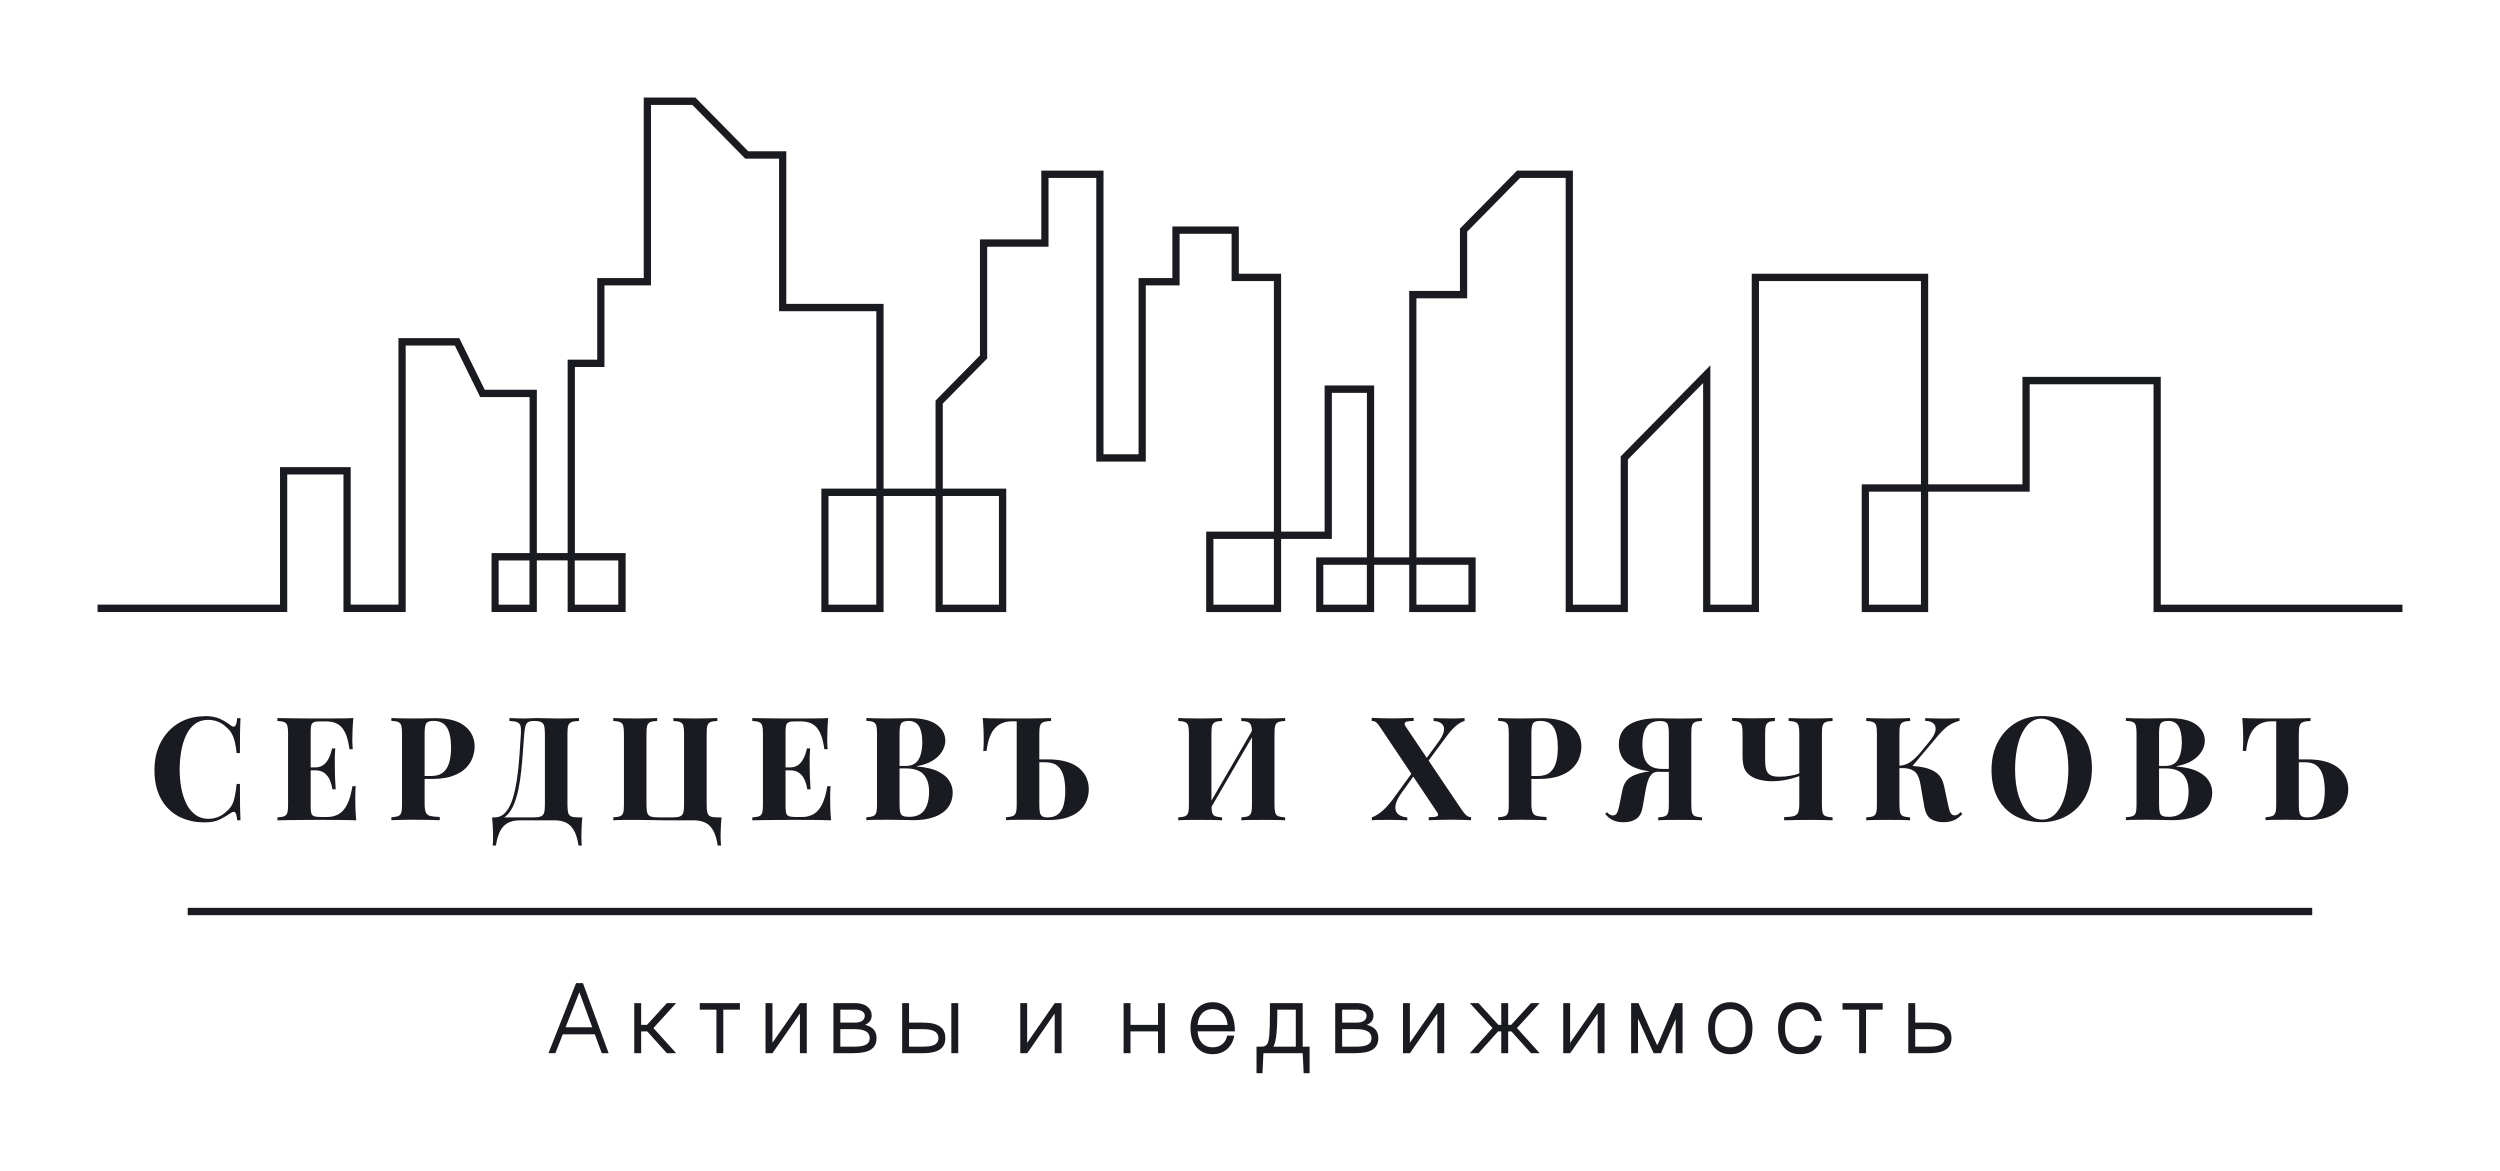 <?xml version="1.0" encoding="UTF-8"?> <svg xmlns="http://www.w3.org/2000/svg" width="205" height="96" viewBox="0 0 205 96" fill="none"><path d="M47.802 80.618L45.539 86.361H44.974L47.236 80.618H47.802ZM48.956 84.238V84.813H46.066V84.238H48.956ZM47.802 80.618L49.908 86.361H49.343L47.236 80.618H47.802Z" fill="#191B21"></path><path d="M52.009 82.257H52.575V86.361H52.009V82.257ZM53.303 84.039V84.574H52.009V84.039H53.303ZM52.821 84.295L54.681 82.257H55.442L53.583 84.3L55.442 86.361H54.681L52.821 84.295Z" fill="#191B21"></path><path d="M57.38 82.257H60.673V82.792H57.38V82.257ZM58.747 82.257H59.312V86.361H58.747V82.257Z" fill="#191B21"></path><path d="M62.774 82.257H63.34V86.361H62.774V82.257ZM65.592 82.257V83.105L63.34 86.367V85.507L65.592 82.263V82.257ZM65.592 82.257H66.157V86.361H65.592V82.257Z" fill="#191B21"></path><path d="M68.342 82.257H68.907V86.361H68.342V82.257ZM70.056 82.257V82.792H68.342V82.257H70.056ZM70.056 83.856V84.391H68.342V83.856H70.056ZM70.056 85.826V86.361H68.342V85.826H70.056ZM70.056 85.826C70.493 85.826 70.812 85.769 71.013 85.661C71.215 85.552 71.316 85.376 71.316 85.126C71.316 84.875 71.215 84.693 71.008 84.573C70.801 84.448 70.487 84.391 70.056 84.391V83.856C70.353 83.856 70.571 83.805 70.706 83.703C70.846 83.6 70.913 83.458 70.913 83.281C70.913 83.139 70.846 83.02 70.706 82.928C70.566 82.838 70.353 82.786 70.056 82.786V82.251C70.521 82.251 70.874 82.348 71.114 82.536C71.355 82.729 71.478 82.974 71.478 83.276C71.478 83.447 71.434 83.594 71.338 83.725C71.249 83.856 71.114 83.959 70.935 84.033C71.282 84.129 71.523 84.272 71.663 84.448C71.803 84.625 71.876 84.852 71.876 85.126C71.876 85.535 71.731 85.843 71.434 86.048C71.137 86.253 70.677 86.355 70.05 86.355V85.82L70.056 85.826Z" fill="#191B21"></path><path d="M73.977 82.257H74.542V86.361H73.977V82.257ZM75.691 83.856V84.391H73.977V83.856H75.691ZM75.691 85.826V86.361H73.977V85.826H75.691ZM75.691 85.826C75.987 85.826 76.228 85.803 76.407 85.752C76.592 85.701 76.727 85.627 76.816 85.524C76.906 85.422 76.951 85.291 76.951 85.126C76.951 84.881 76.85 84.693 76.643 84.574C76.436 84.448 76.122 84.391 75.691 84.391V83.856C76.116 83.856 76.463 83.902 76.732 83.999C77.001 84.096 77.197 84.238 77.326 84.42C77.455 84.608 77.516 84.841 77.516 85.126C77.516 85.41 77.455 85.627 77.326 85.809C77.197 85.991 77.001 86.128 76.732 86.219C76.463 86.31 76.116 86.361 75.691 86.361V85.826ZM78.575 82.257V86.361H78.009V82.257H78.575Z" fill="#191B21"></path><path d="M83.661 82.257H84.227V86.361H83.661V82.257ZM86.484 82.257V83.105L84.232 86.367V85.507L86.484 82.263V82.257ZM86.484 82.257H87.05V86.361H86.484V82.257Z" fill="#191B21"></path><path d="M92.135 82.257H92.701V86.361H92.135V82.257ZM95.367 84.039V84.574H92.135V84.039H95.367ZM94.958 82.257H95.523V86.361H94.958V82.257Z" fill="#191B21"></path><path d="M99.439 86.448C99.075 86.448 98.751 86.362 98.476 86.186C98.202 86.01 97.989 85.765 97.843 85.44C97.698 85.116 97.619 84.74 97.619 84.313C97.619 83.886 97.692 83.511 97.843 83.186C97.989 82.862 98.202 82.617 98.476 82.441C98.751 82.264 99.07 82.179 99.439 82.179C100.005 82.179 100.448 82.384 100.773 82.799C101.097 83.215 101.26 83.807 101.26 84.575H100.694C100.694 84.143 100.644 83.79 100.543 83.522C100.442 83.255 100.297 83.055 100.112 82.93C99.927 82.805 99.703 82.748 99.445 82.748C99.059 82.748 98.751 82.879 98.526 83.141C98.302 83.403 98.191 83.795 98.191 84.313C98.191 84.831 98.302 85.224 98.526 85.486C98.751 85.748 99.053 85.879 99.445 85.879C99.753 85.879 100.005 85.799 100.212 85.634C100.42 85.475 100.56 85.236 100.633 84.917H101.215C101.159 85.224 101.053 85.492 100.896 85.719C100.739 85.947 100.532 86.129 100.285 86.254C100.039 86.38 99.759 86.442 99.445 86.442L99.439 86.448ZM97.894 84.046H100.941L101.249 84.57H97.899V84.046H97.894Z" fill="#191B21"></path><path d="M103.035 85.826H107.387V88H106.9L106.822 86.361H103.601L103.522 88H103.035V85.826ZM103.438 85.826C103.646 85.826 103.803 85.763 103.892 85.638C103.987 85.513 104.049 85.262 104.083 84.892C104.116 84.522 104.133 83.919 104.133 83.077V82.257H104.738V83.077C104.738 83.982 104.699 84.665 104.626 85.126C104.553 85.587 104.419 85.911 104.239 86.088C104.055 86.27 103.791 86.361 103.438 86.361V85.826ZM106.67 82.257V82.792H104.133V82.257H106.67ZM106.256 82.257H106.822V86.361H106.256V82.257Z" fill="#191B21"></path><path d="M109.488 82.257H110.054V86.361H109.488V82.257ZM111.202 82.257V82.792H109.488V82.257H111.202ZM111.202 83.856V84.391H109.488V83.856H111.202ZM111.202 85.826V86.361H109.488V85.826H111.202ZM111.202 85.826C111.639 85.826 111.958 85.769 112.16 85.661C112.362 85.552 112.462 85.376 112.462 85.126C112.462 84.875 112.362 84.693 112.154 84.573C111.947 84.448 111.634 84.391 111.202 84.391V83.856C111.499 83.856 111.718 83.805 111.852 83.703C111.992 83.6 112.059 83.458 112.059 83.281C112.059 83.139 111.992 83.02 111.852 82.928C111.712 82.838 111.499 82.786 111.202 82.786V82.251C111.667 82.251 112.02 82.348 112.261 82.536C112.502 82.729 112.625 82.974 112.625 83.276C112.625 83.447 112.58 83.594 112.485 83.725C112.395 83.856 112.261 83.959 112.082 84.033C112.429 84.129 112.67 84.272 112.81 84.448C112.95 84.625 113.023 84.852 113.023 85.126C113.023 85.535 112.877 85.843 112.58 86.048C112.283 86.253 111.824 86.355 111.197 86.355V85.82L111.202 85.826Z" fill="#191B21"></path><path d="M115.044 82.257H115.61V86.361H115.044V82.257ZM117.861 82.257V83.105L115.61 86.367V85.507L117.861 82.263V82.257ZM117.861 82.257H118.427V86.361H117.861V82.257Z" fill="#191B21"></path><path d="M120.527 86.361L122.387 84.3L120.527 82.257H121.239L123.098 84.295L121.239 86.361H120.527ZM123.67 84.574H122.622V84.039H123.67V84.574ZM123.104 82.257H123.67V86.361H123.104V82.257ZM123.104 86.361V82.257H123.67V86.361H123.104ZM124.157 84.039V84.574H123.109V84.039H124.157ZM123.681 84.295L125.54 82.257H126.252L124.392 84.3L126.252 86.361H125.54L123.681 84.295Z" fill="#191B21"></path><path d="M128.185 82.257H128.75V86.361H128.185V82.257ZM131.008 82.257V83.105L128.756 86.367V85.507L131.008 82.263V82.257ZM131.008 82.257H131.573V86.361H131.008V82.257Z" fill="#191B21"></path><path d="M133.752 82.257H134.357L135.673 85.245L136.2 86.361H135.595L133.752 82.257ZM133.752 82.257H134.318V86.361H133.752V82.257ZM135.595 86.361L136.11 85.245L137.365 82.257H137.97L136.2 86.361H135.595ZM137.404 82.257H137.97V86.361H137.404V82.257Z" fill="#191B21"></path><path d="M141.885 86.448C141.521 86.448 141.196 86.362 140.921 86.186C140.647 86.009 140.434 85.765 140.288 85.44C140.143 85.116 140.064 84.74 140.064 84.313C140.064 83.886 140.137 83.511 140.288 83.186C140.434 82.862 140.647 82.617 140.921 82.441C141.196 82.264 141.515 82.179 141.885 82.179C142.255 82.179 142.574 82.264 142.848 82.441C143.123 82.617 143.336 82.868 143.481 83.186C143.627 83.511 143.705 83.886 143.705 84.313C143.705 84.74 143.632 85.116 143.481 85.44C143.336 85.765 143.123 86.009 142.848 86.186C142.574 86.362 142.255 86.448 141.885 86.448ZM141.885 85.879C142.271 85.879 142.579 85.748 142.803 85.486C143.027 85.224 143.14 84.831 143.14 84.313C143.14 83.795 143.027 83.403 142.803 83.141C142.579 82.879 142.277 82.748 141.885 82.748C141.493 82.748 141.19 82.879 140.966 83.141C140.742 83.403 140.63 83.795 140.63 84.313C140.63 84.831 140.742 85.224 140.966 85.486C141.19 85.748 141.493 85.879 141.885 85.879Z" fill="#191B21"></path><path d="M147.62 86.448C147.251 86.448 146.926 86.368 146.657 86.203C146.382 86.038 146.175 85.799 146.024 85.475C145.878 85.156 145.8 84.769 145.8 84.313C145.8 83.858 145.873 83.471 146.024 83.152C146.169 82.834 146.382 82.589 146.657 82.424C146.931 82.259 147.251 82.179 147.62 82.179C148.102 82.179 148.494 82.31 148.802 82.577C149.11 82.845 149.306 83.226 149.39 83.722H148.824C148.752 83.397 148.606 83.158 148.399 82.993C148.191 82.834 147.934 82.748 147.62 82.748C147.234 82.748 146.926 82.879 146.702 83.141C146.478 83.403 146.366 83.79 146.366 84.308C146.366 84.826 146.478 85.213 146.702 85.475C146.926 85.736 147.228 85.867 147.62 85.867C147.934 85.867 148.191 85.788 148.399 85.628C148.606 85.469 148.746 85.23 148.824 84.917H149.39C149.301 85.412 149.099 85.788 148.796 86.049C148.494 86.311 148.102 86.442 147.62 86.442V86.448Z" fill="#191B21"></path><path d="M151.088 82.257H154.381V82.792H151.088V82.257ZM152.449 82.257H153.015V86.361H152.449V82.257Z" fill="#191B21"></path><path d="M156.481 82.257H157.047V86.361H156.481V82.257ZM158.195 83.856V84.391H156.481V83.856H158.195ZM158.195 85.826V86.361H156.481V85.826H158.195ZM158.195 85.826C158.492 85.826 158.733 85.803 158.912 85.752C159.097 85.701 159.232 85.626 159.321 85.524C159.411 85.422 159.456 85.291 159.456 85.126C159.456 84.881 159.355 84.693 159.148 84.573C158.94 84.448 158.627 84.391 158.195 84.391V83.856C158.621 83.856 158.968 83.902 159.237 83.999C159.506 84.095 159.702 84.238 159.831 84.42C159.96 84.608 160.021 84.841 160.021 85.126C160.021 85.41 159.96 85.626 159.831 85.809C159.702 85.991 159.506 86.127 159.237 86.219C158.968 86.31 158.621 86.361 158.195 86.361V85.826Z" fill="#191B21"></path><path d="M16.783 58.715C17.293 58.715 17.718 58.795 18.049 58.949C18.379 59.102 18.671 59.284 18.928 59.489C19.085 59.609 19.203 59.62 19.281 59.529C19.365 59.438 19.421 59.222 19.449 58.886H19.718C19.701 59.193 19.69 59.569 19.684 60.002C19.679 60.434 19.673 61.02 19.673 61.749H19.404C19.365 61.385 19.315 61.077 19.253 60.821C19.191 60.565 19.107 60.337 18.995 60.144C18.889 59.945 18.732 59.768 18.53 59.609C18.334 59.41 18.11 59.267 17.853 59.17C17.595 59.074 17.326 59.028 17.052 59.028C16.632 59.028 16.273 59.142 15.982 59.364C15.685 59.586 15.45 59.893 15.265 60.28C15.08 60.667 14.951 61.1 14.862 61.59C14.778 62.073 14.733 62.58 14.733 63.098C14.733 63.616 14.778 64.134 14.867 64.618C14.957 65.102 15.097 65.534 15.287 65.915C15.478 66.297 15.724 66.593 16.027 66.815C16.329 67.037 16.688 67.145 17.096 67.145C17.354 67.145 17.612 67.094 17.869 66.997C18.127 66.9 18.351 66.752 18.542 66.564C18.844 66.325 19.051 66.035 19.158 65.682C19.264 65.329 19.348 64.862 19.404 64.282H19.673C19.673 65.033 19.673 65.636 19.684 66.098C19.69 66.559 19.701 66.946 19.718 67.264H19.449C19.415 66.923 19.365 66.712 19.292 66.627C19.219 66.541 19.096 66.553 18.928 66.661C18.642 66.866 18.334 67.048 18.015 67.202C17.69 67.356 17.281 67.435 16.777 67.435C15.954 67.435 15.237 67.264 14.615 66.929C13.999 66.587 13.517 66.103 13.176 65.46C12.834 64.823 12.666 64.054 12.666 63.155C12.666 62.255 12.845 61.498 13.198 60.838C13.551 60.178 14.038 59.66 14.654 59.29C15.271 58.92 15.982 58.732 16.788 58.732L16.783 58.715Z" fill="#191B21"></path><path d="M28.971 58.881C28.937 59.228 28.921 59.564 28.909 59.889C28.898 60.213 28.892 60.458 28.892 60.634C28.892 60.794 28.892 60.942 28.904 61.084C28.909 61.226 28.921 61.346 28.926 61.437H28.657C28.579 60.862 28.461 60.407 28.299 60.071C28.136 59.735 27.924 59.502 27.666 59.359C27.408 59.223 27.1 59.154 26.753 59.154H26.277C26.053 59.154 25.879 59.171 25.767 59.211C25.649 59.251 25.571 59.331 25.532 59.45C25.493 59.57 25.476 59.752 25.476 59.997V66.15C25.476 66.394 25.493 66.577 25.532 66.696C25.571 66.816 25.649 66.895 25.767 66.935C25.885 66.975 26.053 66.992 26.277 66.992H26.848C27.195 66.992 27.503 66.912 27.772 66.759C28.041 66.605 28.271 66.343 28.461 65.973C28.652 65.603 28.797 65.102 28.898 64.471H29.167C29.145 64.721 29.133 65.057 29.133 65.467C29.133 65.649 29.133 65.905 29.145 66.235C29.15 66.565 29.178 66.907 29.212 67.265C28.814 67.248 28.372 67.243 27.873 67.237C27.375 67.237 26.932 67.231 26.546 67.231H25.801C25.498 67.231 25.173 67.231 24.82 67.237C24.473 67.237 24.12 67.243 23.762 67.248C23.403 67.248 23.067 67.26 22.748 67.265V67.026C22.994 67.009 23.185 66.981 23.308 66.93C23.431 66.884 23.515 66.787 23.56 66.645C23.605 66.503 23.622 66.292 23.622 66.007V60.139C23.622 59.849 23.599 59.632 23.56 59.496C23.515 59.359 23.431 59.263 23.303 59.211C23.174 59.16 22.989 59.132 22.748 59.12V58.881C23.067 58.887 23.403 58.892 23.762 58.898C24.12 58.898 24.473 58.904 24.82 58.91C25.168 58.91 25.498 58.915 25.801 58.915H26.546C26.904 58.915 27.307 58.915 27.761 58.91C28.215 58.91 28.618 58.898 28.977 58.881H28.971ZM27.156 62.928V63.167H25.117V62.928H27.156ZM27.492 61.368C27.459 61.818 27.447 62.16 27.453 62.399C27.459 62.638 27.459 62.854 27.459 63.048C27.459 63.241 27.459 63.463 27.47 63.697C27.475 63.935 27.498 64.277 27.526 64.727H27.257C27.218 64.454 27.145 64.192 27.044 63.958C26.943 63.725 26.792 63.531 26.596 63.383C26.4 63.235 26.148 63.167 25.84 63.167V62.928C26.075 62.928 26.271 62.877 26.434 62.78C26.596 62.683 26.73 62.552 26.837 62.387C26.943 62.228 27.027 62.051 27.089 61.875C27.151 61.693 27.195 61.522 27.229 61.368H27.498H27.492Z" fill="#191B21"></path><path d="M32.102 58.881C32.298 58.886 32.556 58.898 32.886 58.904C33.217 58.909 33.541 58.915 33.872 58.915C34.247 58.915 34.606 58.915 34.953 58.904C35.3 58.898 35.552 58.892 35.698 58.892C36.779 58.892 37.586 59.108 38.118 59.541C38.655 59.974 38.919 60.537 38.919 61.22C38.919 61.505 38.863 61.801 38.756 62.114C38.65 62.427 38.465 62.712 38.202 62.979C37.944 63.241 37.586 63.457 37.138 63.622C36.689 63.787 36.118 63.873 35.44 63.873H34.253V63.634H35.323C35.782 63.634 36.129 63.525 36.364 63.315C36.6 63.104 36.762 62.82 36.852 62.472C36.941 62.125 36.986 61.749 36.986 61.351C36.986 60.6 36.88 60.042 36.661 59.672C36.443 59.302 36.073 59.114 35.541 59.114C35.239 59.114 35.043 59.182 34.953 59.313C34.863 59.45 34.819 59.718 34.819 60.127V65.922C34.819 66.229 34.852 66.457 34.914 66.61C34.975 66.758 35.099 66.861 35.272 66.906C35.452 66.952 35.715 66.98 36.062 66.992V67.254C35.821 67.248 35.513 67.237 35.132 67.231C34.751 67.225 34.354 67.219 33.934 67.219C33.597 67.219 33.273 67.219 32.953 67.231C32.634 67.237 32.349 67.248 32.091 67.254V67.015C32.337 66.998 32.528 66.969 32.651 66.918C32.774 66.872 32.858 66.775 32.903 66.633C32.948 66.491 32.965 66.28 32.965 65.996V60.127C32.965 59.837 32.942 59.621 32.903 59.484C32.858 59.348 32.774 59.251 32.645 59.2C32.517 59.148 32.332 59.12 32.091 59.108V58.869L32.102 58.881Z" fill="#191B21"></path><path d="M47.472 58.881V59.12C47.208 59.126 47.007 59.16 46.872 59.211C46.738 59.263 46.643 59.359 46.598 59.496C46.553 59.632 46.531 59.849 46.531 60.139V66.007C46.531 66.292 46.553 66.508 46.592 66.651C46.637 66.799 46.721 66.895 46.844 66.947C46.968 66.998 47.152 67.026 47.404 67.026H47.752C47.718 67.334 47.701 67.63 47.69 67.914C47.679 68.199 47.673 68.415 47.673 68.563C47.673 68.722 47.673 68.865 47.684 68.996C47.69 69.127 47.701 69.24 47.707 69.332H47.438C47.36 68.814 47.236 68.398 47.063 68.096C46.895 67.795 46.671 67.578 46.407 67.453C46.139 67.328 45.825 67.265 45.461 67.265H42.643C42.279 67.265 41.96 67.328 41.697 67.453C41.428 67.578 41.209 67.795 41.041 68.096C40.873 68.398 40.745 68.814 40.666 69.332H40.397C40.414 69.235 40.42 69.127 40.425 68.996C40.425 68.865 40.431 68.722 40.431 68.563C40.431 68.404 40.425 68.199 40.414 67.914C40.403 67.63 40.38 67.334 40.352 67.026H43.741C44.005 67.026 44.206 67.004 44.341 66.947C44.475 66.895 44.57 66.799 44.615 66.651C44.66 66.503 44.682 66.292 44.682 66.007V60.139C44.682 59.849 44.654 59.633 44.609 59.49C44.559 59.348 44.475 59.251 44.352 59.2C44.228 59.149 44.072 59.12 43.881 59.12H43.73C43.568 59.12 43.433 59.149 43.332 59.2C43.231 59.251 43.153 59.348 43.103 59.496C43.052 59.644 43.013 59.854 42.991 60.139C42.952 60.589 42.918 61.072 42.879 61.596C42.845 62.114 42.8 62.644 42.744 63.173C42.688 63.708 42.615 64.215 42.515 64.698C42.414 65.182 42.285 65.615 42.123 66.002C41.96 66.383 41.747 66.691 41.495 66.912C41.243 67.134 40.924 67.248 40.554 67.248V67.026C40.913 67.026 41.209 66.89 41.45 66.616C41.691 66.343 41.887 65.973 42.033 65.512C42.178 65.046 42.296 64.516 42.386 63.919C42.475 63.321 42.543 62.7 42.587 62.057C42.632 61.408 42.677 60.771 42.716 60.139C42.733 59.866 42.716 59.655 42.677 59.513C42.632 59.371 42.543 59.274 42.403 59.217C42.263 59.16 42.055 59.132 41.775 59.12V58.881C41.938 58.887 42.134 58.898 42.358 58.904C42.582 58.91 42.789 58.915 42.974 58.915C43.159 58.915 43.327 58.91 43.489 58.898C43.657 58.887 43.825 58.881 43.993 58.881C44.29 58.881 44.553 58.887 44.794 58.898C45.035 58.91 45.321 58.915 45.657 58.915C45.853 58.915 46.06 58.915 46.29 58.91C46.519 58.91 46.738 58.904 46.94 58.898C47.147 58.898 47.32 58.887 47.455 58.881H47.472Z" fill="#191B21"></path><path d="M58.82 58.881V59.12C58.573 59.126 58.383 59.16 58.26 59.211C58.136 59.263 58.052 59.359 58.008 59.496C57.963 59.632 57.946 59.849 57.946 60.139V66.007C57.946 66.292 57.968 66.508 58.008 66.651C58.052 66.799 58.136 66.895 58.26 66.947C58.383 66.998 58.568 67.026 58.82 67.026H59.167C59.133 67.334 59.117 67.63 59.105 67.914C59.094 68.199 59.089 68.415 59.089 68.563C59.089 68.722 59.089 68.865 59.1 68.996C59.105 69.127 59.117 69.24 59.122 69.332H58.853C58.775 68.814 58.652 68.398 58.478 68.096C58.31 67.795 58.086 67.578 57.823 67.453C57.554 67.328 57.24 67.265 56.876 67.265H54.546C54.272 67.265 53.919 67.26 53.476 67.248C53.034 67.237 52.586 67.231 52.126 67.231C51.745 67.231 51.392 67.231 51.073 67.237C50.754 67.237 50.491 67.248 50.289 67.265V67.026C50.53 67.009 50.715 66.981 50.844 66.93C50.972 66.884 51.056 66.787 51.101 66.645C51.146 66.503 51.163 66.292 51.163 66.007V60.139C51.163 59.849 51.14 59.632 51.101 59.496C51.056 59.359 50.972 59.263 50.844 59.211C50.715 59.16 50.53 59.132 50.289 59.12V58.881C50.491 58.887 50.754 58.898 51.073 58.904C51.392 58.91 51.745 58.915 52.126 58.915C52.451 58.915 52.776 58.915 53.095 58.904C53.414 58.898 53.678 58.887 53.885 58.881V59.12C53.639 59.126 53.448 59.16 53.325 59.211C53.202 59.263 53.118 59.359 53.073 59.496C53.028 59.632 53.011 59.849 53.011 60.139V66.007C53.011 66.292 53.034 66.508 53.078 66.651C53.123 66.799 53.218 66.895 53.353 66.947C53.487 66.998 53.689 67.026 53.952 67.026H55.151C55.414 67.026 55.616 67.004 55.75 66.947C55.885 66.895 55.98 66.799 56.025 66.651C56.069 66.503 56.092 66.292 56.092 66.007V60.139C56.092 59.849 56.069 59.632 56.03 59.496C55.985 59.359 55.901 59.263 55.773 59.211C55.644 59.16 55.459 59.132 55.218 59.12V58.881C55.42 58.887 55.683 58.898 56.002 58.904C56.322 58.91 56.646 58.915 56.977 58.915C57.352 58.915 57.699 58.915 58.024 58.904C58.349 58.898 58.612 58.887 58.814 58.881H58.82Z" fill="#191B21"></path><path d="M67.91 58.881C67.877 59.228 67.86 59.564 67.849 59.889C67.838 60.213 67.832 60.458 67.832 60.634C67.832 60.794 67.832 60.942 67.843 61.084C67.849 61.226 67.86 61.346 67.866 61.437H67.597C67.518 60.862 67.401 60.407 67.238 60.071C67.076 59.735 66.863 59.502 66.605 59.359C66.348 59.223 66.04 59.154 65.692 59.154H65.216C64.992 59.154 64.819 59.171 64.707 59.211C64.589 59.251 64.51 59.331 64.471 59.45C64.432 59.57 64.415 59.752 64.415 59.997V66.15C64.415 66.394 64.432 66.577 64.471 66.696C64.51 66.816 64.589 66.895 64.707 66.935C64.824 66.975 64.992 66.992 65.216 66.992H65.788C66.135 66.992 66.443 66.912 66.712 66.759C66.981 66.605 67.21 66.343 67.401 65.973C67.591 65.603 67.737 65.102 67.838 64.471H68.106C68.084 64.721 68.073 65.057 68.073 65.467C68.073 65.649 68.073 65.905 68.084 66.235C68.09 66.565 68.118 66.907 68.151 67.265C67.754 67.248 67.311 67.243 66.813 67.237C66.314 67.237 65.872 67.231 65.485 67.231H64.74C64.438 67.231 64.113 67.231 63.76 67.237C63.413 67.237 63.06 67.243 62.701 67.248C62.343 67.248 62.007 67.26 61.688 67.265V67.026C61.934 67.009 62.124 66.981 62.248 66.93C62.371 66.884 62.455 66.787 62.5 66.645C62.544 66.503 62.561 66.292 62.561 66.007V60.139C62.561 59.849 62.539 59.632 62.5 59.496C62.455 59.359 62.371 59.263 62.242 59.211C62.113 59.16 61.928 59.132 61.688 59.12V58.881C62.007 58.887 62.343 58.892 62.701 58.898C63.06 58.898 63.413 58.904 63.76 58.91C64.107 58.91 64.438 58.915 64.74 58.915H65.485C65.844 58.915 66.247 58.915 66.701 58.91C67.154 58.91 67.558 58.898 67.916 58.881H67.91ZM66.096 62.928V63.167H64.057V62.928H66.096ZM66.432 61.368C66.398 61.818 66.387 62.16 66.392 62.399C66.398 62.638 66.398 62.854 66.398 63.048C66.398 63.241 66.398 63.463 66.409 63.697C66.415 63.935 66.437 64.277 66.465 64.727H66.196C66.157 64.454 66.084 64.192 65.984 63.958C65.883 63.725 65.731 63.531 65.535 63.383C65.34 63.235 65.087 63.167 64.779 63.167V62.928C65.015 62.928 65.211 62.877 65.373 62.78C65.535 62.683 65.67 62.552 65.776 62.387C65.883 62.228 65.967 62.051 66.028 61.875C66.09 61.693 66.135 61.522 66.168 61.368H66.437H66.432Z" fill="#191B21"></path><path d="M71.041 58.881C71.243 58.886 71.506 58.898 71.831 58.904C72.156 58.909 72.481 58.915 72.811 58.915C73.186 58.915 73.545 58.915 73.892 58.904C74.239 58.898 74.491 58.892 74.637 58.892C75.6 58.892 76.317 59.063 76.799 59.41C77.275 59.757 77.516 60.201 77.516 60.748C77.516 61.027 77.432 61.306 77.269 61.59C77.107 61.875 76.855 62.125 76.513 62.347C76.172 62.569 75.729 62.729 75.186 62.831V62.854C75.914 62.911 76.491 63.042 76.922 63.258C77.348 63.468 77.656 63.725 77.841 64.026C78.026 64.328 78.121 64.635 78.121 64.96C78.121 65.455 77.992 65.876 77.734 66.212C77.477 66.553 77.107 66.81 76.631 66.986C76.149 67.163 75.578 67.254 74.906 67.254C74.721 67.254 74.452 67.248 74.105 67.237C73.758 67.225 73.332 67.219 72.833 67.219C72.492 67.219 72.156 67.219 71.831 67.225C71.506 67.225 71.243 67.237 71.041 67.254V67.015C71.287 66.998 71.478 66.969 71.601 66.918C71.724 66.872 71.808 66.775 71.853 66.633C71.898 66.491 71.915 66.28 71.915 65.996V60.127C71.915 59.837 71.892 59.621 71.853 59.484C71.808 59.348 71.724 59.251 71.596 59.2C71.467 59.148 71.282 59.12 71.041 59.108V58.869V58.881ZM74.486 59.12C74.183 59.12 73.987 59.188 73.898 59.319C73.808 59.456 73.763 59.723 73.763 60.133V66.001C73.763 66.28 73.786 66.485 73.825 66.627C73.87 66.77 73.942 66.867 74.06 66.912C74.172 66.958 74.34 66.98 74.564 66.98C75.124 66.98 75.533 66.798 75.791 66.44C76.049 66.081 76.183 65.569 76.183 64.909C76.183 64.299 76.032 63.833 75.735 63.503C75.438 63.172 74.939 63.008 74.251 63.008H73.259V62.808H74.262C74.626 62.808 74.906 62.717 75.102 62.541C75.298 62.364 75.432 62.125 75.511 61.829C75.589 61.533 75.628 61.215 75.628 60.879C75.628 60.292 75.539 59.854 75.359 59.558C75.18 59.262 74.889 59.114 74.486 59.114V59.12Z" fill="#191B21"></path><path d="M86.187 58.881V59.12C85.918 59.126 85.711 59.16 85.571 59.211C85.431 59.263 85.336 59.359 85.291 59.496C85.246 59.632 85.224 59.849 85.224 60.139V66.007C85.224 66.275 85.24 66.486 85.274 66.628C85.308 66.776 85.375 66.878 85.47 66.935C85.565 66.992 85.711 67.026 85.896 67.026C86.277 67.026 86.574 66.935 86.781 66.753C86.988 66.571 87.139 66.315 87.223 65.99C87.307 65.666 87.352 65.273 87.352 64.823C87.352 64.374 87.302 63.975 87.207 63.623C87.111 63.27 86.943 62.996 86.714 62.803C86.478 62.604 86.153 62.507 85.722 62.507H85.285C85.134 62.507 84.989 62.507 84.848 62.513C84.708 62.513 84.585 62.518 84.473 62.518L84.462 62.279C84.725 62.279 84.989 62.279 85.246 62.273C85.504 62.273 85.728 62.268 85.901 62.268C86.529 62.268 87.061 62.336 87.498 62.473C87.935 62.609 88.282 62.797 88.54 63.031C88.797 63.264 88.988 63.526 89.105 63.816C89.223 64.106 89.279 64.414 89.279 64.727C89.279 65.057 89.217 65.376 89.094 65.677C88.971 65.979 88.775 66.252 88.512 66.486C88.248 66.725 87.907 66.907 87.487 67.043C87.067 67.18 86.557 67.243 85.963 67.243C85.784 67.243 85.549 67.243 85.257 67.231C84.966 67.225 84.63 67.22 84.249 67.22C83.93 67.22 83.611 67.22 83.286 67.225C82.961 67.225 82.698 67.237 82.496 67.254V67.015C82.737 66.998 82.916 66.969 83.045 66.918C83.168 66.873 83.252 66.776 83.302 66.633C83.353 66.491 83.37 66.281 83.37 65.996V59.149H82.972C82.709 59.149 82.462 59.188 82.233 59.274C82.003 59.359 81.796 59.49 81.617 59.678C81.432 59.866 81.281 60.111 81.163 60.424C81.04 60.737 80.956 61.118 80.9 61.579H80.631C80.653 61.312 80.664 60.964 80.664 60.538C80.664 60.372 80.659 60.133 80.648 59.826C80.636 59.519 80.614 59.206 80.586 58.881C81.006 58.898 81.471 58.91 81.981 58.91C82.49 58.91 82.966 58.915 83.403 58.915H84.232C84.557 58.915 84.893 58.915 85.24 58.904C85.588 58.898 85.901 58.887 86.187 58.881Z" fill="#191B21"></path><path d="M100.212 58.881V59.12C99.966 59.126 99.775 59.16 99.652 59.211C99.529 59.263 99.445 59.359 99.4 59.496C99.355 59.632 99.338 59.849 99.338 60.139V66.007C99.338 66.292 99.361 66.503 99.4 66.645C99.445 66.787 99.529 66.884 99.652 66.93C99.775 66.975 99.96 67.009 100.212 67.026V67.265C100.005 67.248 99.736 67.243 99.422 67.237C99.103 67.237 98.784 67.231 98.453 67.231C98.073 67.231 97.72 67.231 97.4 67.237C97.081 67.237 96.818 67.248 96.616 67.265V67.026C96.857 67.009 97.042 66.981 97.171 66.93C97.299 66.884 97.384 66.787 97.428 66.645C97.473 66.503 97.49 66.292 97.49 66.007V60.139C97.49 59.849 97.468 59.632 97.428 59.496C97.384 59.359 97.299 59.263 97.171 59.211C97.042 59.16 96.857 59.132 96.616 59.12V58.881C96.818 58.887 97.081 58.898 97.4 58.904C97.72 58.91 98.073 58.915 98.453 58.915C98.778 58.915 99.103 58.915 99.422 58.904C99.742 58.898 100.005 58.887 100.212 58.881ZM102.89 59.536C102.89 59.701 102.889 59.871 102.901 60.042L99.013 66.725L98.907 66.394L102.89 59.536ZM105.382 58.881V59.12C105.136 59.126 104.945 59.16 104.822 59.211C104.699 59.263 104.615 59.359 104.57 59.496C104.525 59.632 104.508 59.849 104.508 60.139V66.007C104.508 66.292 104.531 66.503 104.57 66.645C104.615 66.787 104.699 66.884 104.822 66.93C104.945 66.975 105.13 67.009 105.382 67.026V67.265C105.18 67.248 104.917 67.243 104.592 67.237C104.267 67.237 103.915 67.231 103.545 67.231C103.22 67.231 102.895 67.231 102.57 67.237C102.251 67.237 101.988 67.248 101.786 67.265V67.026C102.027 67.009 102.212 66.981 102.335 66.93C102.458 66.884 102.542 66.787 102.593 66.645C102.643 66.503 102.66 66.292 102.66 66.007V60.139C102.66 59.849 102.637 59.632 102.593 59.496C102.548 59.359 102.458 59.263 102.335 59.211C102.212 59.16 102.027 59.132 101.786 59.12V58.881C101.988 58.887 102.251 58.898 102.57 58.904C102.889 58.91 103.214 58.915 103.545 58.915C103.92 58.915 104.267 58.915 104.592 58.904C104.917 58.898 105.18 58.887 105.382 58.881Z" fill="#191B21"></path><path d="M115.918 58.869V59.12C115.57 59.12 115.346 59.154 115.245 59.222C115.15 59.291 115.156 59.404 115.262 59.569L119.872 66.417C120.029 66.639 120.152 66.787 120.247 66.866C120.343 66.946 120.466 66.992 120.623 67.009V67.259C120.466 67.254 120.242 67.242 119.945 67.231C119.648 67.219 119.346 67.214 119.026 67.214C118.679 67.214 118.321 67.219 117.962 67.231C117.604 67.242 117.329 67.254 117.155 67.259V67.009C117.514 67.009 117.744 66.986 117.85 66.929C117.956 66.878 117.951 66.77 117.844 66.605L113.223 59.706C113.078 59.478 112.955 59.325 112.865 59.245C112.77 59.165 112.647 59.125 112.479 59.114V58.864C112.641 58.869 112.882 58.881 113.195 58.892C113.509 58.903 113.828 58.909 114.142 58.909C114.489 58.909 114.825 58.903 115.15 58.892C115.47 58.881 115.733 58.869 115.923 58.864L115.918 58.869ZM116.024 63.047C116.058 63.15 116.086 63.252 116.119 63.355L114.954 64.977C114.646 65.404 114.467 65.762 114.428 66.058C114.389 66.354 114.456 66.582 114.629 66.747C114.803 66.906 115.061 67.003 115.402 67.026V67.265C115.296 67.259 115.156 67.254 114.988 67.248C114.82 67.248 114.646 67.242 114.461 67.236C114.276 67.236 114.108 67.231 113.952 67.231H113.56C113.341 67.231 113.139 67.231 112.955 67.236C112.77 67.236 112.613 67.248 112.49 67.265V67.026C112.759 66.929 113.039 66.764 113.319 66.525C113.599 66.286 113.884 65.973 114.181 65.586L116.018 63.053L116.024 63.047ZM120.096 58.881V59.12C119.838 59.188 119.586 59.342 119.334 59.569C119.082 59.797 118.847 60.065 118.629 60.361L116.741 62.916L116.657 62.609L117.856 60.964C118.152 60.583 118.326 60.264 118.388 59.996C118.444 59.729 118.399 59.518 118.253 59.37C118.108 59.222 117.872 59.137 117.553 59.12V58.881C117.699 58.886 117.861 58.892 118.04 58.898C118.22 58.898 118.393 58.903 118.573 58.909C118.746 58.909 118.897 58.915 119.021 58.915C119.245 58.915 119.452 58.915 119.637 58.903C119.822 58.898 119.973 58.886 120.09 58.881H120.096Z" fill="#191B21"></path><path d="M122.858 58.881C123.054 58.886 123.312 58.898 123.642 58.904C123.973 58.909 124.297 58.915 124.628 58.915C125.003 58.915 125.362 58.915 125.709 58.904C126.056 58.898 126.308 58.892 126.454 58.892C127.535 58.892 128.341 59.108 128.874 59.541C129.411 59.974 129.674 60.537 129.674 61.22C129.674 61.505 129.618 61.801 129.512 62.114C129.406 62.427 129.221 62.712 128.958 62.979C128.7 63.241 128.341 63.457 127.893 63.622C127.445 63.787 126.874 63.873 126.196 63.873H125.009V63.634H126.079C126.538 63.634 126.885 63.525 127.12 63.315C127.356 63.104 127.518 62.82 127.608 62.472C127.697 62.125 127.742 61.749 127.742 61.351C127.742 60.6 127.636 60.042 127.417 59.672C127.199 59.302 126.829 59.114 126.297 59.114C125.995 59.114 125.798 59.182 125.709 59.313C125.619 59.45 125.574 59.718 125.574 60.127V65.922C125.574 66.229 125.608 66.457 125.67 66.61C125.731 66.758 125.854 66.861 126.028 66.906C126.207 66.952 126.471 66.98 126.818 66.992V67.254C126.577 67.248 126.269 67.237 125.888 67.231C125.507 67.225 125.11 67.219 124.689 67.219C124.353 67.219 124.029 67.219 123.709 67.231C123.39 67.237 123.104 67.248 122.847 67.254V67.015C123.093 66.998 123.284 66.969 123.407 66.918C123.53 66.872 123.614 66.775 123.659 66.633C123.704 66.491 123.72 66.28 123.72 65.996V60.127C123.72 59.837 123.698 59.621 123.659 59.484C123.614 59.348 123.53 59.251 123.401 59.2C123.272 59.148 123.088 59.12 122.847 59.108V58.869L122.858 58.881Z" fill="#191B21"></path><path d="M137.27 63.082L137.247 63.281H135.993C135.752 63.281 135.561 63.355 135.427 63.497C135.293 63.645 135.186 63.839 135.108 64.089C135.029 64.34 134.962 64.63 134.912 64.96L134.704 66.144C134.62 66.633 134.441 66.969 134.167 67.151C133.892 67.334 133.556 67.425 133.142 67.425C132.806 67.425 132.52 67.374 132.279 67.265C132.038 67.157 131.82 66.981 131.618 66.742L131.781 66.599C131.859 66.685 131.932 66.753 131.993 66.793C132.061 66.838 132.145 66.861 132.245 66.867C132.391 66.867 132.503 66.804 132.582 66.679C132.66 66.554 132.727 66.332 132.789 66.019L133.035 64.801C133.136 64.294 133.366 63.936 133.724 63.714C134.083 63.492 134.592 63.338 135.259 63.252C135.405 63.23 135.556 63.207 135.701 63.196C135.847 63.178 136.043 63.161 136.29 63.144C136.536 63.127 136.861 63.105 137.275 63.093L137.27 63.082ZM139.561 58.881V59.12C139.314 59.126 139.124 59.16 139 59.211C138.877 59.263 138.793 59.359 138.748 59.496C138.704 59.632 138.687 59.849 138.687 60.139V66.007C138.687 66.292 138.709 66.503 138.748 66.645C138.793 66.787 138.877 66.884 139 66.93C139.124 66.975 139.309 67.009 139.561 67.026V67.265C139.365 67.248 139.107 67.243 138.776 67.237C138.446 67.237 138.093 67.231 137.723 67.231C137.404 67.231 137.085 67.231 136.76 67.237C136.435 67.237 136.172 67.248 135.97 67.265V67.026C136.211 67.009 136.396 66.981 136.525 66.93C136.654 66.884 136.738 66.787 136.782 66.645C136.827 66.503 136.844 66.292 136.844 66.007V60.139C136.844 59.729 136.799 59.456 136.71 59.325C136.62 59.188 136.424 59.126 136.122 59.126C135.595 59.126 135.22 59.297 135.001 59.633C134.783 59.974 134.676 60.446 134.676 61.05C134.676 61.42 134.721 61.755 134.805 62.063C134.889 62.365 135.052 62.609 135.293 62.786C135.533 62.962 135.881 63.053 136.34 63.053H137.343V63.292H136.222C135.533 63.292 134.962 63.23 134.514 63.105C134.066 62.979 133.707 62.809 133.45 62.598C133.192 62.387 133.007 62.143 132.901 61.875C132.794 61.608 132.744 61.329 132.744 61.033C132.744 60.583 132.862 60.196 133.097 59.877C133.332 59.559 133.691 59.314 134.167 59.149C134.643 58.984 135.242 58.898 135.965 58.898C136.11 58.898 136.357 58.898 136.704 58.91C137.051 58.915 137.41 58.921 137.791 58.921C138.116 58.921 138.446 58.921 138.776 58.91C139.107 58.904 139.37 58.892 139.561 58.887V58.881Z" fill="#191B21"></path><path d="M145.542 58.881V59.12C145.324 59.126 145.162 59.16 145.05 59.211C144.938 59.262 144.859 59.353 144.809 59.484C144.764 59.615 144.741 59.814 144.741 60.082V62.33C144.741 62.638 144.769 62.894 144.826 63.093C144.882 63.292 144.988 63.446 145.15 63.542C145.313 63.639 145.559 63.691 145.895 63.691C146.231 63.691 146.517 63.668 146.808 63.611C147.1 63.56 147.346 63.497 147.548 63.417V63.639C147.408 63.696 147.223 63.753 146.988 63.821C146.752 63.89 146.495 63.947 146.209 63.992C145.923 64.038 145.621 64.061 145.313 64.061C144.954 64.061 144.629 64.026 144.333 63.952C144.036 63.884 143.789 63.782 143.588 63.645C143.319 63.474 143.134 63.258 143.033 63.002C142.938 62.746 142.888 62.41 142.888 61.989V60.07C142.888 59.803 142.865 59.604 142.82 59.473C142.775 59.342 142.691 59.251 142.568 59.2C142.445 59.148 142.271 59.12 142.036 59.108V58.869C142.221 58.875 142.484 58.886 142.815 58.892C143.151 58.898 143.481 58.904 143.817 58.904C144.153 58.904 144.484 58.904 144.798 58.892C145.106 58.886 145.358 58.875 145.542 58.869V58.881ZM150.27 58.881V59.12C150.023 59.126 149.833 59.16 149.71 59.211C149.586 59.262 149.502 59.359 149.458 59.495C149.413 59.632 149.396 59.848 149.396 60.139V66.007C149.396 66.292 149.418 66.502 149.458 66.645C149.497 66.787 149.586 66.884 149.71 66.929C149.833 66.975 150.018 67.009 150.27 67.026V67.265C150.012 67.259 149.727 67.248 149.402 67.242C149.082 67.237 148.752 67.231 148.416 67.231C148.007 67.231 147.609 67.231 147.228 67.242C146.848 67.248 146.539 67.259 146.299 67.265V67.003C146.64 66.998 146.904 66.969 147.083 66.918C147.268 66.872 147.385 66.77 147.447 66.622C147.508 66.474 147.542 66.24 147.542 65.933V60.139C147.542 59.848 147.52 59.632 147.48 59.495C147.436 59.359 147.352 59.262 147.223 59.211C147.094 59.16 146.909 59.131 146.668 59.12V58.881C146.87 58.886 147.133 58.898 147.458 58.904C147.783 58.909 148.136 58.915 148.505 58.915C148.83 58.915 149.155 58.915 149.469 58.904C149.788 58.898 150.051 58.886 150.259 58.881H150.27Z" fill="#191B21"></path><path d="M156.627 58.881V59.12C156.381 59.126 156.19 59.16 156.061 59.211C155.933 59.263 155.849 59.359 155.809 59.496C155.77 59.632 155.753 59.849 155.753 60.139V66.007C155.753 66.292 155.776 66.503 155.815 66.645C155.86 66.787 155.944 66.884 156.067 66.93C156.19 66.975 156.375 67.009 156.627 67.026V67.265C156.42 67.248 156.151 67.243 155.837 67.237C155.518 67.237 155.199 67.231 154.868 67.231C154.493 67.231 154.146 67.231 153.815 67.237C153.485 67.237 153.222 67.248 153.031 67.265V67.026C153.278 67.009 153.468 66.981 153.591 66.93C153.715 66.884 153.799 66.787 153.843 66.645C153.888 66.503 153.905 66.292 153.905 66.007V60.139C153.905 59.849 153.883 59.632 153.843 59.496C153.799 59.359 153.715 59.263 153.586 59.211C153.457 59.16 153.272 59.132 153.031 59.12V58.881C153.227 58.887 153.485 58.898 153.815 58.904C154.146 58.91 154.499 58.915 154.868 58.915C155.193 58.915 155.518 58.915 155.837 58.904C156.157 58.898 156.42 58.887 156.627 58.881ZM156.089 62.786C156.711 62.786 157.249 62.831 157.714 62.922C158.173 63.014 158.548 63.173 158.834 63.406C159.12 63.64 159.31 63.981 159.411 64.431L159.747 66.013C159.809 66.338 159.881 66.56 159.954 66.679C160.033 66.799 160.15 66.861 160.302 66.861C160.397 66.856 160.475 66.827 160.542 66.787C160.61 66.742 160.682 66.679 160.755 66.594L160.918 66.736C160.71 66.975 160.481 67.146 160.24 67.254C159.999 67.362 159.708 67.419 159.366 67.419C158.946 67.419 158.604 67.328 158.33 67.151C158.056 66.975 157.882 66.639 157.792 66.138L157.479 64.328C157.423 64.015 157.344 63.759 157.238 63.56C157.131 63.361 156.974 63.218 156.767 63.122C156.56 63.025 156.269 62.979 155.893 62.979H155.44V62.78H156.078L156.089 62.786ZM155.709 62.985V62.786C156.045 62.78 156.347 62.683 156.616 62.507C156.885 62.33 157.176 62.057 157.49 61.687L158.179 60.845C158.481 60.492 158.655 60.185 158.705 59.928C158.75 59.672 158.705 59.473 158.554 59.331C158.408 59.188 158.179 59.114 157.865 59.109V58.887C158.05 58.892 158.235 58.898 158.414 58.904C158.593 58.904 158.772 58.91 158.963 58.915C159.148 58.915 159.355 58.921 159.579 58.921C159.803 58.921 160.022 58.921 160.201 58.91C160.386 58.904 160.542 58.892 160.682 58.887V59.109C160.425 59.166 160.156 59.274 159.881 59.439C159.607 59.604 159.305 59.871 158.985 60.242L156.678 62.985H155.714H155.709Z" fill="#191B21"></path><path d="M167.426 58.715C168.25 58.715 168.966 58.886 169.588 59.222C170.204 59.563 170.686 60.047 171.028 60.684C171.369 61.322 171.537 62.09 171.537 62.995C171.537 63.901 171.364 64.652 171.011 65.312C170.664 65.972 170.176 66.49 169.549 66.86C168.922 67.23 168.21 67.418 167.415 67.418C166.62 67.418 165.875 67.247 165.253 66.912C164.637 66.57 164.155 66.086 163.813 65.443C163.472 64.805 163.304 64.037 163.304 63.138C163.304 62.238 163.483 61.481 163.836 60.821C164.189 60.161 164.676 59.643 165.292 59.273C165.908 58.903 166.62 58.715 167.426 58.715ZM167.381 58.931C166.944 58.931 166.569 59.108 166.244 59.467C165.925 59.819 165.673 60.309 165.499 60.935C165.326 61.555 165.236 62.278 165.236 63.098C165.236 63.918 165.337 64.663 165.533 65.278C165.729 65.898 165.998 66.376 166.334 66.707C166.67 67.042 167.045 67.207 167.46 67.207C167.897 67.207 168.272 67.031 168.597 66.672C168.916 66.32 169.168 65.824 169.342 65.198C169.515 64.572 169.605 63.849 169.605 63.041C169.605 62.233 169.504 61.47 169.308 60.855C169.112 60.241 168.843 59.762 168.507 59.432C168.171 59.096 167.796 58.931 167.381 58.931Z" fill="#191B21"></path><path d="M174.321 58.881C174.523 58.886 174.786 58.898 175.111 58.904C175.436 58.909 175.761 58.915 176.091 58.915C176.467 58.915 176.825 58.915 177.172 58.904C177.52 58.898 177.772 58.892 177.917 58.892C178.881 58.892 179.598 59.063 180.079 59.41C180.555 59.757 180.796 60.201 180.796 60.748C180.796 61.027 180.712 61.306 180.55 61.59C180.387 61.875 180.135 62.125 179.794 62.347C179.452 62.569 179.009 62.729 178.466 62.831V62.854C179.194 62.911 179.771 63.042 180.203 63.258C180.628 63.468 180.936 63.725 181.121 64.026C181.306 64.328 181.401 64.635 181.401 64.96C181.401 65.455 181.272 65.876 181.015 66.212C180.757 66.553 180.387 66.81 179.911 66.986C179.43 67.163 178.858 67.254 178.186 67.254C178.001 67.254 177.732 67.248 177.385 67.237C177.038 67.225 176.612 67.219 176.114 67.219C175.772 67.219 175.436 67.219 175.111 67.225C174.786 67.225 174.523 67.237 174.321 67.254V67.015C174.568 66.998 174.758 66.969 174.881 66.918C175.005 66.872 175.089 66.775 175.133 66.633C175.178 66.491 175.195 66.28 175.195 65.996V60.127C175.195 59.837 175.173 59.621 175.133 59.484C175.089 59.348 175.005 59.251 174.876 59.2C174.747 59.148 174.562 59.12 174.321 59.108V58.869V58.881ZM177.766 59.12C177.464 59.12 177.268 59.188 177.178 59.319C177.088 59.456 177.043 59.723 177.043 60.133V66.001C177.043 66.28 177.066 66.485 177.105 66.627C177.15 66.77 177.223 66.867 177.34 66.912C177.452 66.958 177.62 66.98 177.844 66.98C178.405 66.98 178.813 66.798 179.071 66.44C179.329 66.081 179.463 65.569 179.463 64.909C179.463 64.299 179.312 63.833 179.015 63.503C178.718 63.172 178.22 63.008 177.531 63.008H176.539V62.808H177.542C177.906 62.808 178.186 62.717 178.382 62.541C178.578 62.364 178.713 62.125 178.791 61.829C178.869 61.533 178.909 61.215 178.909 60.879C178.909 60.292 178.819 59.854 178.64 59.558C178.461 59.262 178.169 59.114 177.766 59.114V59.12Z" fill="#191B21"></path><path d="M189.466 58.881V59.12C189.198 59.126 188.99 59.16 188.85 59.211C188.71 59.263 188.615 59.359 188.57 59.496C188.525 59.632 188.503 59.849 188.503 60.139V66.007C188.503 66.275 188.52 66.486 188.553 66.628C188.587 66.776 188.654 66.878 188.749 66.935C188.845 66.992 188.99 67.026 189.175 67.026C189.556 67.026 189.853 66.935 190.06 66.753C190.267 66.571 190.419 66.315 190.503 65.99C190.587 65.666 190.631 65.273 190.631 64.823C190.631 64.374 190.581 63.975 190.486 63.623C190.391 63.27 190.223 62.996 189.993 62.803C189.758 62.604 189.433 62.507 189.001 62.507H188.565C188.413 62.507 188.268 62.507 188.128 62.513C187.988 62.513 187.864 62.518 187.752 62.518L187.741 62.279C188.004 62.279 188.268 62.279 188.525 62.273C188.783 62.273 189.007 62.268 189.181 62.268C189.808 62.268 190.34 62.336 190.777 62.473C191.214 62.609 191.561 62.797 191.819 63.031C192.077 63.264 192.267 63.526 192.385 63.816C192.502 64.106 192.558 64.414 192.558 64.727C192.558 65.057 192.497 65.376 192.373 65.677C192.25 65.979 192.054 66.252 191.791 66.486C191.528 66.725 191.186 66.907 190.766 67.043C190.346 67.18 189.836 67.243 189.242 67.243C189.063 67.243 188.828 67.243 188.537 67.231C188.245 67.225 187.909 67.22 187.528 67.22C187.209 67.22 186.89 67.22 186.565 67.225C186.24 67.225 185.977 67.237 185.775 67.254V67.015C186.016 66.998 186.195 66.969 186.324 66.918C186.447 66.873 186.531 66.776 186.582 66.633C186.632 66.491 186.649 66.281 186.649 65.996V59.149H186.251C185.988 59.149 185.742 59.188 185.512 59.274C185.282 59.359 185.075 59.49 184.896 59.678C184.711 59.866 184.56 60.111 184.442 60.424C184.319 60.737 184.235 61.118 184.179 61.579H183.91C183.932 61.312 183.944 60.964 183.944 60.538C183.944 60.372 183.938 60.133 183.927 59.826C183.916 59.519 183.893 59.206 183.865 58.881C184.285 58.898 184.75 58.91 185.26 58.91C185.77 58.91 186.246 58.915 186.683 58.915H187.512C187.836 58.915 188.173 58.915 188.52 58.904C188.867 58.898 189.181 58.887 189.466 58.881Z" fill="#191B21"></path><path d="M189.601 74.442H15.394V75.045H189.601V74.442Z" fill="#191B21"></path><path d="M197 50.189H176.589V31.508H166.434V40.319H158.111V50.189H152.661V39.715H157.517V23.049H144.237V50.189H139.655V31.411L133.488 37.678V50.189H128.386V14.591H124.644L120.309 18.997V24.461H116.147V45.709H121.003V50.189H115.554V46.312H112.68V50.189H107.925V45.709H112.086V32.213H109.213V44.195H105.051V50.189H98.907V43.592H104.458V23.049H100.991V19.173H96.728V23.402H93.955V37.854H89.895V14.591H85.979V20.232H80.95V29.396L77.309 33.096V40.068H82.512V50.189H76.715V40.672H72.453V50.189H67.35V40.068H71.859V25.52H63.883V13.009H61.11L56.775 8.603H53.381V23.402H49.566V30.096H47.141V45.35H51.303V50.183H46.547V45.954H44.021V50.183H40.307V45.35H43.427V32.561H39.378L37.294 28.332H33.267V50.183H28.164V38.907H23.554V50.183H8V49.58H22.961V38.304H28.758V49.58H32.673V27.728H37.664L39.747 31.957H44.021V45.35H46.547V29.493H48.972V22.799H52.787V8H57.021L61.357 12.406H64.477V24.916H72.453V40.068H76.715V32.845L80.356 29.145V19.629H85.386V13.988H90.488V37.251H93.362V22.799H96.134V18.57H101.584V22.446H105.051V43.592H108.619V31.61H112.68V45.709H115.554V23.858H119.715V18.746L124.398 13.988H128.979V49.585H132.895V37.427L140.249 29.954V49.585H143.643V22.446H158.111V39.715H165.841V30.904H177.183V49.585H197V50.189ZM153.255 49.585H157.517V40.319H153.255V49.585ZM116.147 49.585H120.41V46.312H116.147V49.585ZM108.513 49.585H112.081V46.312H108.513V49.585ZM99.501 49.585H104.458V44.195H99.501V49.585ZM77.303 49.585H81.913V40.672H77.303V49.585ZM67.938 49.585H71.853V40.672H67.938V49.585ZM47.13 49.585H50.698V45.959H47.13V49.585ZM40.89 49.585H43.416V45.959H40.89V49.585Z" fill="#191B21"></path></svg> 